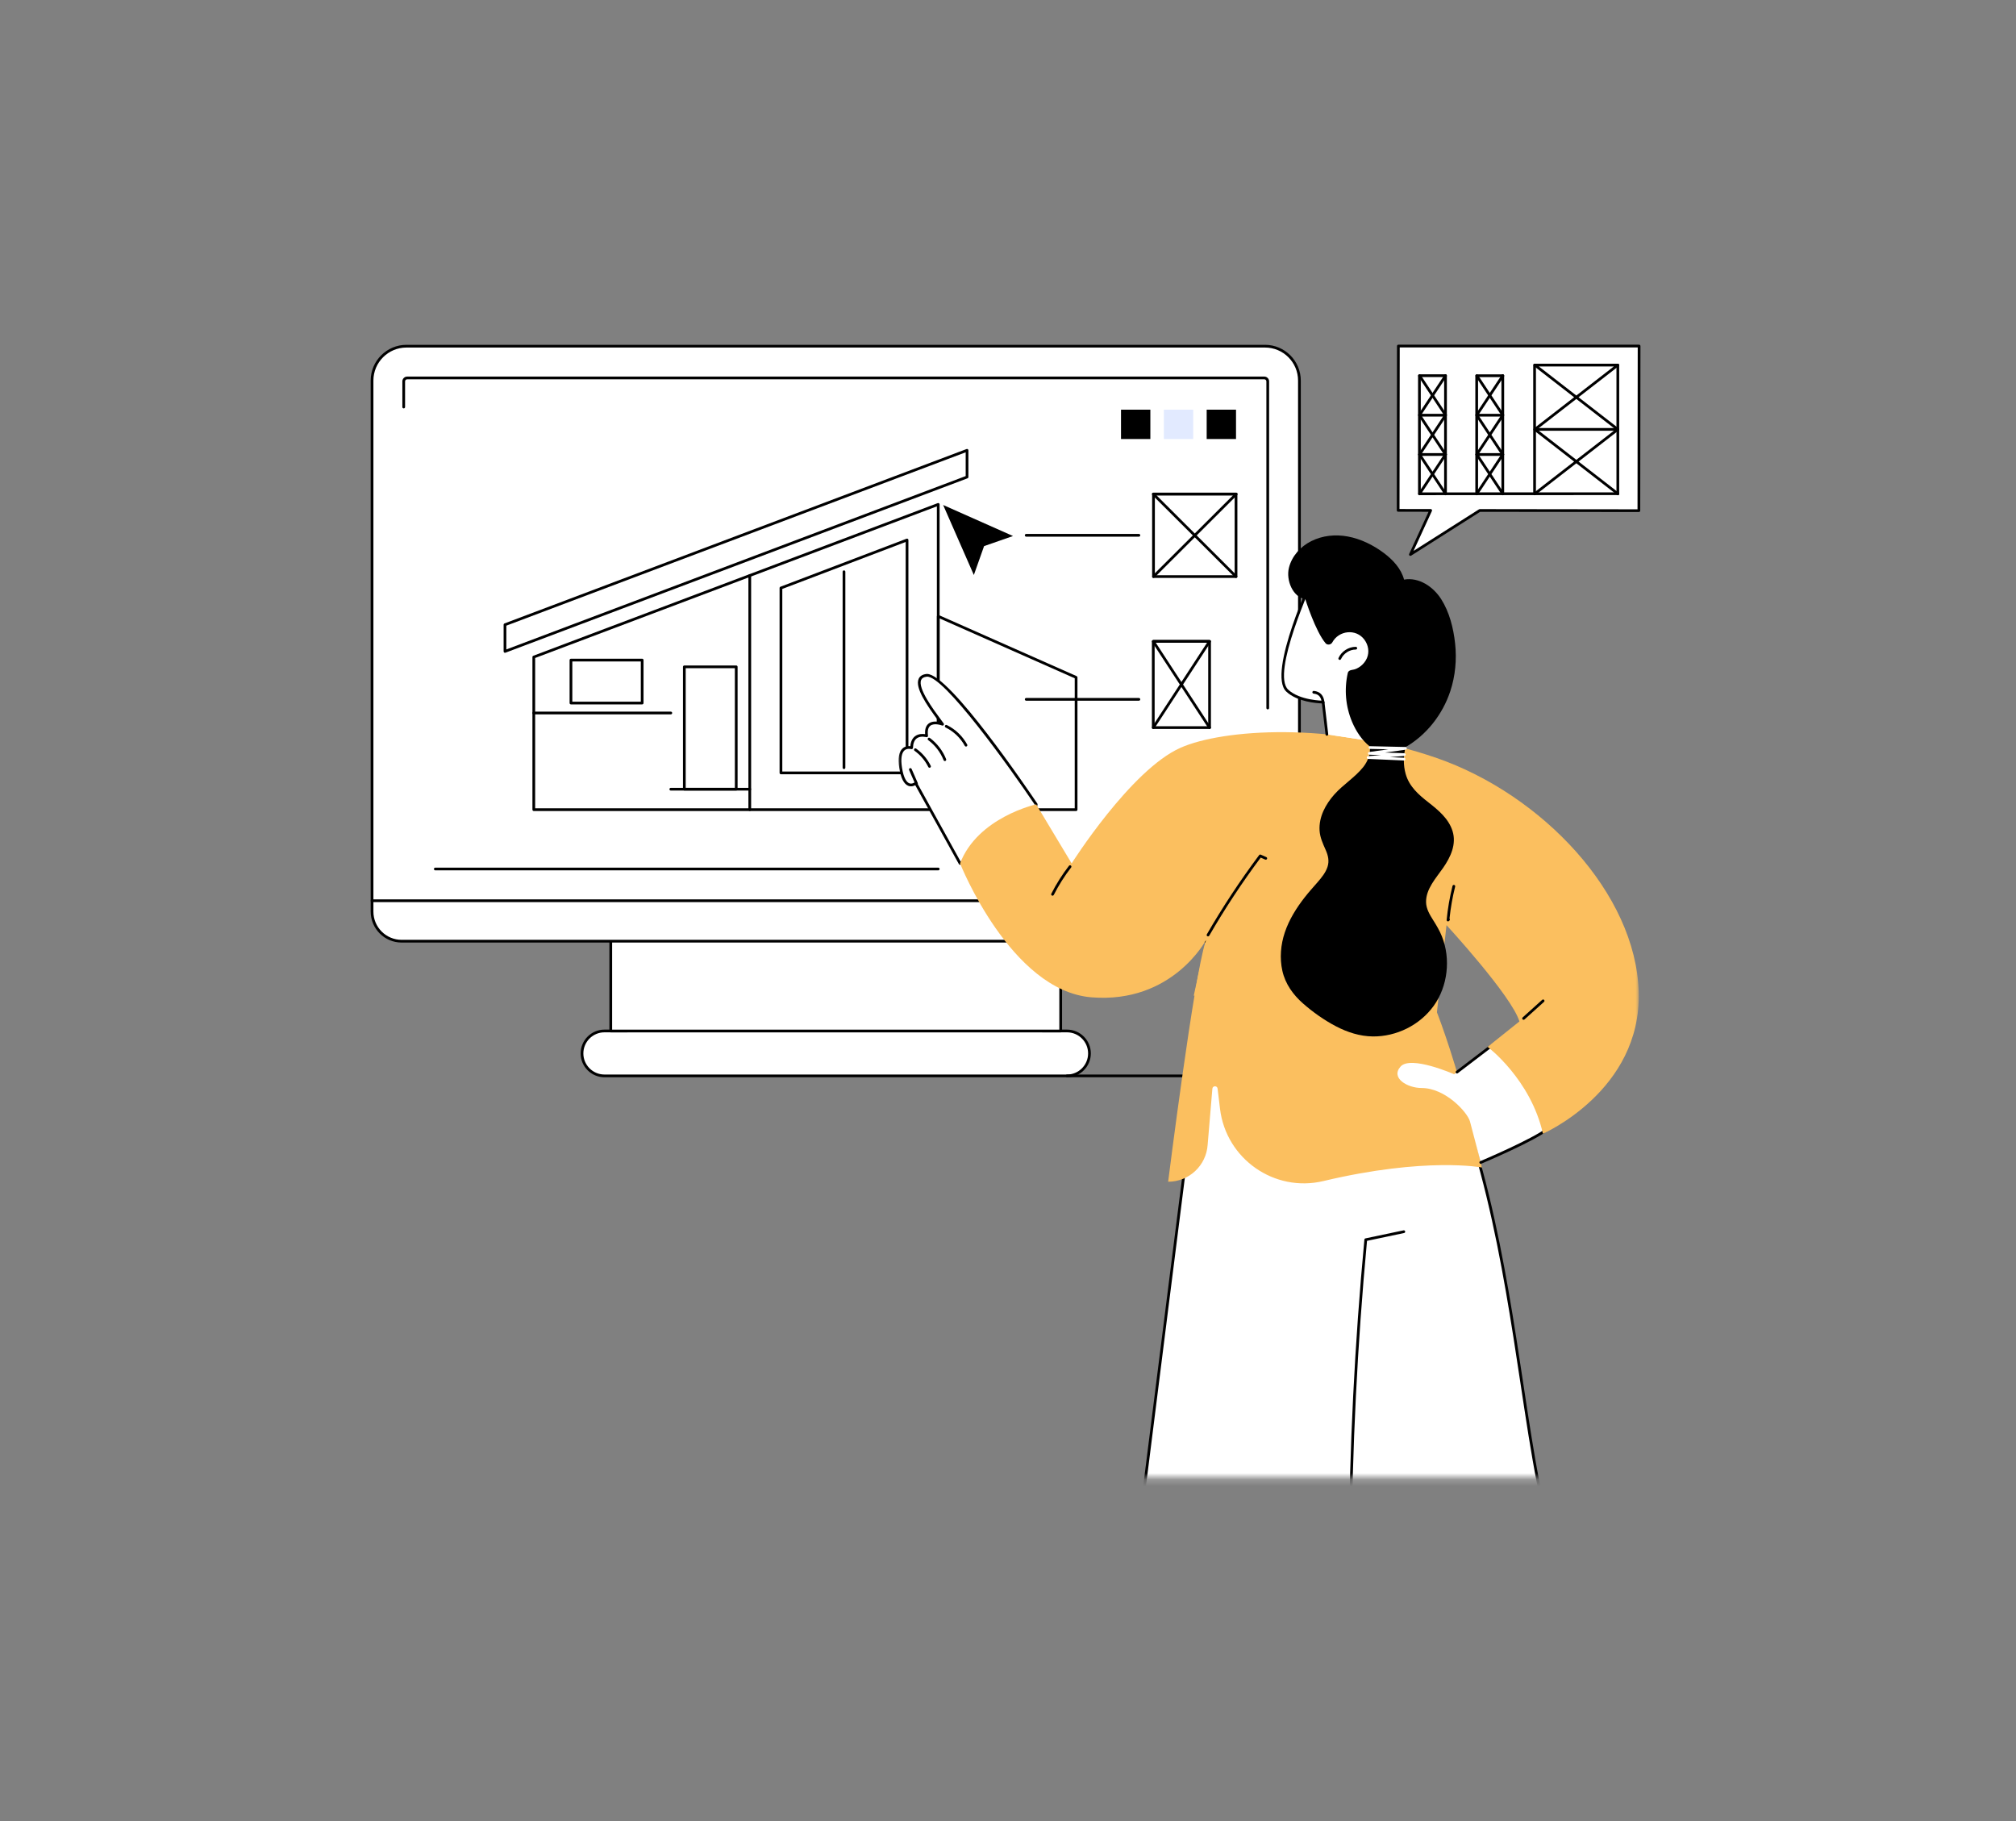 <svg xmlns="http://www.w3.org/2000/svg" width="310" height="280" viewBox="0 0 310 280" fill="none"><rect x="0" y="0" width="310" height="280" fill="#808080" stroke="none"/><path d="M160.272 158.518H164.075C165.983 158.518 167.528 160.064 167.528 161.972C167.528 163.88 165.983 165.425 164.075 165.425H92.95C91.042 165.425 89.496 163.88 89.496 161.972C89.496 160.064 91.042 158.518 92.95 158.518H160.272Z" fill="white"></path><path d="M164.074 165.635H92.948C90.928 165.635 89.285 163.992 89.285 161.972C89.285 159.952 90.928 158.309 92.948 158.309H96.447C96.564 158.309 96.657 158.402 96.657 158.518C96.657 158.635 96.564 158.728 96.447 158.728H92.948C91.159 158.728 89.704 160.183 89.704 161.972C89.704 163.761 91.159 165.216 92.948 165.216H164.074C165.862 165.216 167.317 163.761 167.317 161.972C167.317 160.183 165.862 158.728 164.074 158.728H160.27C160.154 158.728 160.061 158.635 160.061 158.518C160.061 158.402 160.154 158.309 160.27 158.309H164.074C166.094 158.309 167.737 159.952 167.737 161.972C167.737 163.992 166.094 165.635 164.074 165.635Z" fill="black"></path><path d="M163.106 144.714H93.92V158.528H163.106V144.714Z" fill="white"></path><path d="M163.103 158.737H93.917C93.8 158.737 93.707 158.643 93.707 158.527V144.713C93.707 144.597 93.8 144.503 93.917 144.503C94.033 144.503 94.126 144.597 94.126 144.713V158.317H162.893V144.713C162.893 144.597 162.987 144.503 163.103 144.503C163.219 144.503 163.312 144.597 163.312 144.713V158.527C163.312 158.643 163.219 158.737 163.103 158.737Z" fill="black"></path><path d="M198.656 137.403L58.418 137.144L57.207 138.496V140.164C57.207 142.677 59.239 144.714 61.745 144.714H195.271C197.778 144.714 199.809 142.677 199.809 140.164V138.496L198.655 137.403H198.656Z" fill="white"></path><path d="M195.273 144.923H61.748C59.13 144.923 57 142.788 57 140.164V138.496C57 138.445 57.019 138.396 57.053 138.356L58.264 137.004C58.304 136.959 58.36 136.935 58.42 136.935L198.658 137.194C198.712 137.194 198.763 137.215 198.802 137.251L199.956 138.343C199.998 138.383 200.022 138.438 200.022 138.496V140.163C200.022 142.788 197.892 144.923 195.274 144.923L195.273 144.923ZM57.419 138.576V140.164C57.419 142.558 59.361 144.504 61.748 144.504H195.273C197.66 144.504 199.602 142.558 199.602 140.164V138.587L198.573 137.614L58.513 137.355L57.418 138.577L57.419 138.576Z" fill="black"></path><path d="M62.497 53.228H194.52C197.44 53.228 199.81 55.599 199.81 58.518V138.496H57.207V58.517C57.207 55.598 59.578 53.228 62.497 53.228Z" fill="white"></path><path d="M199.812 138.706H57.209C57.093 138.706 57 138.612 57 138.496V58.517C57 55.486 59.467 53.019 62.499 53.019H194.523C197.555 53.019 200.022 55.486 200.022 58.518V138.496C200.022 138.612 199.929 138.706 199.813 138.706H199.812ZM57.419 138.286H199.602V58.517C199.602 55.716 197.323 53.437 194.522 53.437H62.499C59.698 53.438 57.419 55.716 57.419 58.517V138.286Z" fill="black"></path><path d="M144.272 133.823H66.934C66.818 133.823 66.725 133.73 66.725 133.613C66.725 133.497 66.818 133.404 66.934 133.404H144.272C144.388 133.404 144.482 133.497 144.482 133.613C144.482 133.73 144.388 133.823 144.272 133.823Z" fill="black"></path><path d="M194.94 109.072C194.824 109.072 194.731 108.979 194.731 108.863V58.64C194.731 58.464 194.587 58.321 194.411 58.321H62.608C62.432 58.321 62.288 58.464 62.288 58.64V62.585C62.288 62.701 62.195 62.795 62.079 62.795C61.962 62.795 61.869 62.701 61.869 62.585V58.64C61.869 58.233 62.201 57.901 62.608 57.901H194.411C194.818 57.901 195.15 58.233 195.15 58.64V108.863C195.15 108.979 195.057 109.072 194.94 109.072Z" fill="black"></path><path d="M199.916 165.635H164.075C163.959 165.635 163.865 165.542 163.865 165.425C163.865 165.309 163.959 165.216 164.075 165.216H199.916C200.032 165.216 200.125 165.309 200.125 165.425C200.125 165.542 200.032 165.635 199.916 165.635Z" fill="black"></path><path d="M183.476 62.99H178.965V67.502H183.476V62.99Z" fill="#E2EAFF"></path><path d="M190.062 62.99H185.551V67.502H190.062V62.99Z" fill="black"></path><path d="M176.889 62.99H172.377V67.502H176.889V62.99Z" fill="black"></path><path d="M175.127 82.515H157.797C157.681 82.515 157.588 82.421 157.588 82.305C157.588 82.189 157.681 82.096 157.797 82.096H175.127C175.243 82.096 175.336 82.189 175.336 82.305C175.336 82.421 175.243 82.515 175.127 82.515Z" fill="black"></path><path d="M185.995 112.082C185.926 112.082 185.86 112.049 185.82 111.987L181.667 105.629L177.514 111.987C177.452 112.084 177.321 112.111 177.224 112.048C177.127 111.985 177.1 111.854 177.163 111.757L181.417 105.245L177.163 98.734C177.121 98.669 177.117 98.587 177.154 98.519C177.191 98.452 177.262 98.41 177.339 98.41H185.996C186.073 98.41 186.143 98.452 186.181 98.519C186.217 98.587 186.214 98.669 186.172 98.734L181.918 105.245L186.172 111.757C186.236 111.854 186.208 111.984 186.111 112.048C186.076 112.07 186.036 112.082 185.997 112.082H185.995ZM177.725 98.829L181.666 104.862L185.607 98.829H177.725Z" fill="black"></path><path d="M185.995 112.082H177.338C177.222 112.082 177.129 111.989 177.129 111.872V98.619C177.129 98.503 177.222 98.41 177.338 98.41H185.995C186.111 98.41 186.205 98.503 186.205 98.619V111.872C186.205 111.989 186.111 112.082 185.995 112.082ZM177.548 111.663H185.786V98.83H177.548V111.663Z" fill="black"></path><path d="M190.062 88.86C190.008 88.86 189.955 88.84 189.914 88.799L183.717 82.619L177.521 88.799C177.439 88.881 177.307 88.881 177.225 88.799C177.143 88.717 177.143 88.585 177.225 88.503L183.42 82.323L177.19 76.111C177.13 76.051 177.112 75.96 177.145 75.882C177.177 75.804 177.253 75.753 177.338 75.753H190.095C190.18 75.753 190.256 75.804 190.288 75.882C190.321 75.96 190.303 76.051 190.243 76.111L184.013 82.323L190.208 88.503C190.29 88.585 190.29 88.717 190.208 88.799C190.167 88.84 190.114 88.861 190.06 88.861L190.062 88.86ZM177.846 76.171L183.717 82.026L189.589 76.171H177.847H177.846Z" fill="black"></path><path d="M190.063 88.86H177.374C177.257 88.86 177.164 88.766 177.164 88.65V75.961C177.164 75.845 177.257 75.752 177.374 75.752H190.063C190.179 75.752 190.272 75.845 190.272 75.961V88.65C190.272 88.766 190.179 88.86 190.063 88.86ZM177.583 88.441H189.853V76.171H177.583V88.441Z" fill="black"></path><path d="M175.127 107.738H157.797C157.681 107.738 157.588 107.645 157.588 107.528C157.588 107.412 157.681 107.319 157.797 107.319H175.127C175.243 107.319 175.336 107.412 175.336 107.528C175.336 107.645 175.243 107.738 175.127 107.738Z" fill="black"></path><path d="M144.271 124.703H82.081C81.964 124.703 81.871 124.609 81.871 124.493V101.023C81.871 100.936 81.925 100.858 82.006 100.827L144.197 77.357C144.262 77.334 144.334 77.342 144.39 77.381C144.447 77.42 144.481 77.485 144.481 77.554V124.493C144.481 124.609 144.387 124.703 144.271 124.703ZM82.29 124.283H144.062V77.857L82.29 101.169V124.284V124.283Z" fill="black"></path><path d="M77.651 100.369C77.609 100.369 77.567 100.357 77.532 100.332C77.475 100.293 77.441 100.228 77.441 100.159V96.053C77.441 95.966 77.496 95.888 77.577 95.857L148.629 69.044C148.693 69.02 148.766 69.028 148.822 69.067C148.879 69.106 148.912 69.171 148.912 69.24V73.346C148.912 73.433 148.858 73.511 148.777 73.542L77.725 100.356C77.701 100.364 77.676 100.369 77.651 100.369ZM77.861 96.198V99.856L148.493 73.2V69.543L77.861 96.198Z" fill="black"></path><path d="M165.47 124.703H144.274C144.158 124.703 144.064 124.609 144.064 124.493V94.765C144.064 94.694 144.101 94.628 144.16 94.59C144.22 94.551 144.294 94.545 144.359 94.573L165.555 103.962C165.631 103.995 165.68 104.07 165.68 104.153V124.493C165.68 124.609 165.586 124.703 165.47 124.703ZM144.484 124.283H165.261V104.289L144.484 95.087V124.283Z" fill="black"></path><path d="M115.292 124.702C115.175 124.702 115.082 124.609 115.082 124.493V88.49C115.082 88.374 115.175 88.281 115.292 88.281C115.408 88.281 115.501 88.374 115.501 88.49V124.493C115.501 124.609 115.408 124.702 115.292 124.702Z" fill="black"></path><path d="M103.151 109.839H82.081C81.964 109.839 81.871 109.746 81.871 109.629C81.871 109.513 81.964 109.42 82.081 109.42H103.151C103.267 109.42 103.361 109.513 103.361 109.629C103.361 109.746 103.267 109.839 103.151 109.839Z" fill="black"></path><path d="M113.21 121.555H105.229C105.113 121.555 105.02 121.461 105.02 121.345V102.531C105.02 102.415 105.113 102.321 105.229 102.321H113.21C113.327 102.321 113.42 102.415 113.42 102.531V121.345C113.42 121.461 113.327 121.555 113.21 121.555ZM105.439 121.136H113.001V102.74H105.439V121.136Z" fill="black"></path><path d="M115.29 121.555H103.151C103.035 121.555 102.941 121.461 102.941 121.345C102.941 121.229 103.035 121.136 103.151 121.136H115.29C115.406 121.136 115.499 121.229 115.499 121.345C115.499 121.461 115.406 121.555 115.29 121.555Z" fill="black"></path><path d="M98.746 108.306H87.796C87.679 108.306 87.586 108.212 87.586 108.096V101.493C87.586 101.377 87.679 101.283 87.796 101.283H98.746C98.862 101.283 98.955 101.377 98.955 101.493V108.096C98.955 108.212 98.862 108.306 98.746 108.306ZM88.005 107.886H98.536V101.703H88.005V107.886Z" fill="black"></path><path d="M139.475 119.046H120.085C119.968 119.046 119.875 118.953 119.875 118.837V90.409C119.875 90.323 119.929 90.245 120.01 90.213L139.401 82.832C139.465 82.807 139.538 82.816 139.594 82.855C139.651 82.894 139.685 82.959 139.685 83.027V118.836C139.685 118.952 139.591 119.045 139.475 119.045V119.046ZM120.294 118.626H139.265V83.331L120.294 90.553V118.626Z" fill="black"></path><path d="M129.78 118.248C129.664 118.248 129.57 118.155 129.57 118.038V87.909C129.57 87.793 129.664 87.7 129.78 87.7C129.896 87.7 129.989 87.793 129.989 87.909V118.038C129.989 118.155 129.896 118.248 129.78 118.248Z" fill="black"></path><path d="M155.77 82.418L151.321 83.969L149.749 88.41L145.027 77.646L155.77 82.418Z" fill="black"></path><mask id="mask0_958_2519" style="mask-type:luminance" maskUnits="userSpaceOnUse" x="137" y="80" width="116" height="148"><path d="M252.045 80.905H137.896V227.19H252.045V80.905Z" fill="white"></path></mask><g mask="url(#mask0_958_2519)"><path d="M203.901 155.185L185.354 154.595C185.354 154.595 167.93 290.927 165.944 311.777L161.323 316.775C159.861 318.357 160.982 320.921 163.137 320.921H198.154C202.355 320.921 205.791 317.575 205.904 313.375L207.866 240.577C207.866 240.577 213.812 284.214 244.421 312.317L242.795 314.692C240.986 317.333 242.878 320.921 246.079 320.921H250.704C256.199 320.921 261.364 316.789 265.075 312.735C269.746 307.633 271.11 305.622 275.063 299.155C276.035 297.564 277.042 294.375 275.173 291.959C267.264 281.738 245.228 252.71 239.711 239.561C232.951 223.455 233.823 182.255 218.23 156.175L203.899 155.184L203.901 155.185Z" fill="white"></path><path d="M250.705 321.131H246.08C244.497 321.131 243.112 320.295 242.374 318.896C241.636 317.496 241.729 315.88 242.623 314.574L244.146 312.351C237.203 305.95 230.97 298.218 225.618 289.362C221.309 282.235 217.558 274.369 214.469 265.983C210.577 255.415 208.724 246.65 208.018 242.763L206.115 313.383C205.998 317.728 202.501 321.132 198.154 321.132H163.137C162.056 321.132 161.115 320.517 160.683 319.526C160.251 318.536 160.436 317.428 161.171 316.634L165.743 311.688C167.74 290.83 184.973 155.931 185.147 154.57C185.161 154.463 185.255 154.389 185.361 154.387L203.909 154.976C203.909 154.976 203.914 154.976 203.917 154.976L218.248 155.968C218.316 155.973 218.378 156.011 218.413 156.07C228.124 172.311 231.504 194.668 234.219 212.631C235.904 223.781 237.359 233.409 239.908 239.482C245.336 252.416 266.496 280.401 275.342 291.832C277.303 294.367 276.204 297.697 275.246 299.266C271.258 305.791 269.856 307.829 265.233 312.879C261.786 316.644 256.468 321.133 250.706 321.133L250.705 321.131ZM207.866 240.368C207.97 240.368 208.06 240.445 208.074 240.549C208.088 240.658 209.62 251.609 214.866 265.846C219.705 278.98 228.784 297.677 244.562 312.164C244.639 312.234 244.653 312.351 244.594 312.436L242.968 314.81C242.163 315.985 242.079 317.438 242.743 318.698C243.407 319.959 244.655 320.71 246.079 320.71H250.704C256.312 320.71 261.531 316.296 264.92 312.592C269.519 307.569 270.914 305.541 274.885 299.043C275.788 297.566 276.829 294.438 275.008 292.085C266.152 280.64 244.965 252.62 239.519 239.64C236.951 233.519 235.491 223.866 233.803 212.691C231.099 194.798 227.734 172.538 218.109 156.375L203.891 155.392L185.539 154.808C184.797 160.619 168.082 291.541 166.154 311.794C166.149 311.84 166.13 311.883 166.1 311.917L161.478 316.915C160.859 317.584 160.702 318.519 161.067 319.355C161.433 320.19 162.226 320.709 163.137 320.709H198.154C202.273 320.709 205.585 317.484 205.696 313.368L207.658 240.569C207.661 240.459 207.747 240.371 207.856 240.365C207.86 240.365 207.863 240.365 207.867 240.365L207.866 240.368Z" fill="black"></path><path d="M207.606 238.953H207.605C207.489 238.953 207.396 238.858 207.396 238.742C207.497 222.732 208.307 206.533 209.802 190.594C209.811 190.503 209.879 190.428 209.968 190.409L215.823 189.175C215.935 189.15 216.047 189.224 216.071 189.337C216.095 189.45 216.023 189.562 215.909 189.586L210.206 190.788C208.721 206.665 207.917 222.8 207.817 238.745C207.817 238.86 207.722 238.954 207.607 238.954L207.606 238.953Z" fill="black"></path><path d="M219.035 151.149C219.035 151.149 223.107 158.8 227.877 179.512C227.877 179.512 219.242 177.851 203.499 181.595C195.967 183.386 188.553 178.206 187.607 170.522C187.465 169.372 187.34 168.314 187.23 167.383C187.174 166.899 186.467 166.911 186.426 167.397L185.699 176.031C185.479 179.223 182.825 181.701 179.625 181.701C179.625 181.701 183.614 149.98 185.367 144.838L219.034 151.151L219.035 151.149Z" fill="#FBBF5F"></path><path d="M236.681 160.962L229.318 160.819L223.605 165.175C223.605 165.175 216.947 162.232 215.369 163.986C213.791 165.741 216.404 167.289 218.599 167.289C222.253 167.289 225.632 171.007 226.035 172.419L227.695 178.735C227.695 178.735 235.966 175.248 238.111 173.48L236.681 160.962Z" fill="white"></path><path d="M227.695 178.944C227.613 178.944 227.536 178.896 227.502 178.816C227.457 178.709 227.507 178.586 227.613 178.541C227.695 178.507 235.662 175.139 237.891 173.389L236.495 161.167L229.388 161.029L224.168 165.009C224.076 165.08 223.945 165.062 223.875 164.97C223.805 164.878 223.823 164.746 223.914 164.677L229.192 160.652C229.23 160.623 229.277 160.613 229.323 160.609L236.686 160.752C236.791 160.754 236.879 160.834 236.89 160.938L238.32 173.456C238.328 173.527 238.3 173.596 238.244 173.642C236.1 175.409 228.114 178.785 227.775 178.928C227.749 178.939 227.721 178.944 227.693 178.944H227.695Z" fill="black"></path><path d="M158.303 128.627L159.338 123.676C159.338 123.676 145.73 103.443 142.466 103.839C139.203 104.236 144.122 110.163 144.939 111.356C144.939 111.356 142.101 110.264 142.493 113.144C142.493 113.144 140.251 112.462 140.18 114.98C140.18 114.98 137.893 114.263 138.49 118.063C139.088 121.863 140.815 120.43 140.815 120.43L147.628 132.752L158.302 128.627H158.303Z" fill="white"></path><path d="M147.628 132.961C147.554 132.961 147.482 132.921 147.444 132.853L140.739 120.728C140.509 120.853 140.114 120.995 139.684 120.832C138.999 120.574 138.527 119.653 138.282 118.096C138.044 116.585 138.223 115.561 138.812 115.054C139.212 114.708 139.693 114.695 139.983 114.73C140.047 114.013 140.3 113.492 140.738 113.177C141.253 112.806 141.889 112.826 142.254 112.881C142.203 112.128 142.382 111.584 142.79 111.261C143.266 110.884 143.938 110.911 144.419 111C144.381 110.95 144.342 110.896 144.301 110.841C142.386 108.27 140.691 105.708 141.258 104.383C141.441 103.957 141.838 103.703 142.439 103.631C142.474 103.626 142.512 103.624 142.55 103.624C146.002 103.624 158.125 121.5 159.509 123.559C159.541 123.605 159.552 123.663 159.541 123.719L158.507 128.669C158.492 128.739 158.444 128.796 158.377 128.822L147.702 132.947C147.677 132.956 147.652 132.961 147.627 132.961H147.628ZM140.815 120.22C140.829 120.22 140.842 120.221 140.854 120.224C140.915 120.236 140.969 120.274 140.998 120.328L147.723 132.49L158.121 128.471L159.114 123.719C155.309 118.069 145.049 103.725 142.492 104.046C142.043 104.101 141.767 104.264 141.645 104.547C141.094 105.833 143.577 109.166 144.638 110.589C144.845 110.867 145.008 111.086 145.112 111.237C145.163 111.313 145.16 111.413 145.103 111.486C145.046 111.557 144.949 111.584 144.863 111.551C144.851 111.547 143.665 111.102 143.05 111.59C142.715 111.854 142.598 112.368 142.7 113.116C142.71 113.187 142.683 113.258 142.629 113.304C142.574 113.35 142.5 113.365 142.431 113.345C142.424 113.342 141.57 113.093 140.982 113.518C140.609 113.788 140.409 114.282 140.389 114.986C140.387 115.052 140.354 115.113 140.301 115.151C140.248 115.189 140.179 115.2 140.117 115.18C140.111 115.178 139.512 115.001 139.085 115.373C138.621 115.775 138.488 116.695 138.697 118.03C138.97 119.766 139.464 120.298 139.829 120.438C140.261 120.602 140.677 120.27 140.682 120.267C140.72 120.237 140.767 120.219 140.815 120.219V120.22Z" fill="black"></path><path d="M148.54 114.789C148.466 114.789 148.394 114.749 148.356 114.679C147.697 113.465 146.65 112.463 145.409 111.857C145.305 111.807 145.261 111.681 145.313 111.577C145.363 111.473 145.488 111.43 145.593 111.481C146.912 112.125 148.024 113.19 148.724 114.48C148.779 114.582 148.741 114.709 148.639 114.764C148.608 114.781 148.574 114.79 148.539 114.79L148.54 114.789Z" fill="black"></path><path d="M145.291 117.016C145.207 117.016 145.128 116.965 145.096 116.882C144.62 115.669 143.78 114.575 142.732 113.801C142.638 113.733 142.618 113.601 142.688 113.508C142.757 113.414 142.888 113.394 142.981 113.464C144.093 114.284 144.982 115.443 145.487 116.729C145.529 116.836 145.477 116.958 145.369 117C145.344 117.01 145.318 117.015 145.293 117.015L145.291 117.016Z" fill="black"></path><path d="M142.933 118.051C142.856 118.051 142.781 118.008 142.744 117.934C142.26 116.945 141.529 116.085 140.633 115.445C140.538 115.378 140.517 115.247 140.584 115.153C140.651 115.058 140.782 115.036 140.877 115.104C141.829 115.784 142.605 116.698 143.121 117.749C143.172 117.853 143.129 117.978 143.024 118.029C142.995 118.043 142.963 118.051 142.932 118.051H142.933Z" fill="black"></path><path d="M140.93 120.68C140.849 120.68 140.772 120.634 140.738 120.555L139.793 118.397C139.746 118.291 139.795 118.167 139.901 118.12C140.006 118.074 140.13 118.122 140.177 118.228L141.122 120.386C141.168 120.492 141.12 120.616 141.014 120.662C140.987 120.675 140.959 120.68 140.93 120.68V120.68Z" fill="black"></path><path d="M159.336 123.676C159.336 123.676 150.361 125.646 147.627 132.752C147.627 132.752 155.402 152.348 167.843 153.346C180.286 154.344 185.441 144.545 185.441 144.545L183.563 153.09C183.563 153.09 213.983 153.424 220.944 155.749L222.428 142.245C222.428 142.245 232.47 153.148 233.641 157.055L228.75 160.962C228.75 160.962 235.366 165.924 237.259 174.315C237.259 174.315 252.412 167.721 251.986 152.535C251.561 137.35 237.089 122.172 220.943 116.557C204.797 110.943 188.029 112.083 181.517 114.98C173.878 118.379 164.787 132.752 164.787 132.752L159.335 123.676H159.336Z" fill="#FBBF5F"></path><path d="M161.848 137.72C161.816 137.72 161.784 137.713 161.754 137.697C161.65 137.645 161.609 137.519 161.661 137.416C162.427 135.906 163.34 134.463 164.374 133.125C164.444 133.033 164.577 133.016 164.668 133.087C164.76 133.157 164.777 133.29 164.706 133.381C163.688 134.698 162.789 136.119 162.036 137.605C161.999 137.678 161.925 137.72 161.849 137.72H161.848Z" fill="black"></path><path d="M222.659 141.67C222.628 141.67 222.597 141.663 222.568 141.649C222.489 141.611 222.442 141.527 222.45 141.44C222.62 139.687 222.924 137.931 223.352 136.22C223.38 136.108 223.494 136.039 223.606 136.068C223.719 136.096 223.787 136.21 223.759 136.322C223.355 137.932 223.064 139.583 222.892 141.233C222.972 141.316 222.97 141.448 222.888 141.528L222.805 141.61C222.765 141.649 222.712 141.669 222.659 141.669V141.67Z" fill="black"></path><path d="M234.282 156.8C234.225 156.8 234.168 156.777 234.126 156.731C234.049 156.645 234.056 156.512 234.141 156.435L237.143 153.733C237.229 153.655 237.362 153.662 237.439 153.748C237.517 153.834 237.51 153.967 237.424 154.044L234.422 156.746C234.382 156.782 234.332 156.8 234.282 156.8Z" fill="black"></path><path d="M185.758 143.975C185.723 143.975 185.687 143.966 185.653 143.946C185.553 143.888 185.519 143.761 185.577 143.66C188.006 139.46 190.712 135.362 193.62 131.476C193.678 131.399 193.784 131.37 193.873 131.41L194.72 131.784C194.826 131.831 194.875 131.954 194.828 132.06C194.781 132.166 194.659 132.214 194.552 132.168L193.858 131.862C190.996 135.695 188.333 139.734 185.941 143.87C185.902 143.937 185.831 143.975 185.759 143.975H185.758Z" fill="black"></path><path d="M202.336 87.841C202.336 87.841 195.012 103.438 197.939 106.186C199.812 107.947 203.453 107.947 203.453 107.947L204.034 112.912L212.434 114.195C212.434 114.195 219.558 91.049 202.336 87.841Z" fill="white"></path><path d="M212.434 114.196C212.434 114.196 219.558 91.049 202.336 87.842C202.336 87.842 195.012 103.439 197.939 106.187C199.812 107.947 203.453 107.947 203.453 107.947L204.034 112.912L212.434 114.196Z" fill="white"></path><path d="M212.433 114.406C212.413 114.406 212.392 114.403 212.371 114.396C212.26 114.362 212.198 114.245 212.232 114.134C212.27 114.011 215.991 101.647 211.314 93.917C209.442 90.825 206.463 88.861 202.456 88.078C201.724 89.668 195.444 103.558 198.081 106.034C199.873 107.718 203.416 107.737 203.451 107.737C203.558 107.737 203.648 107.817 203.66 107.923L204.241 112.888C204.254 113.003 204.172 113.107 204.057 113.12C203.943 113.133 203.838 113.052 203.825 112.936L203.266 108.152C202.481 108.127 199.483 107.925 197.794 106.339C194.79 103.519 201.843 88.394 202.145 87.751C202.186 87.665 202.278 87.618 202.373 87.634C206.584 88.419 209.713 90.459 211.674 93.7C216.447 101.592 212.672 114.131 212.633 114.256C212.605 114.347 212.522 114.404 212.433 114.404V114.406Z" fill="black"></path><path d="M203.456 108.248C203.35 108.248 203.258 108.167 203.248 108.059C203.163 107.165 202.775 106.729 201.991 106.649C201.876 106.638 201.792 106.535 201.804 106.42C201.815 106.305 201.915 106.224 202.033 106.232C203.012 106.332 203.561 106.933 203.664 108.019C203.675 108.134 203.591 108.236 203.475 108.247C203.469 108.247 203.462 108.248 203.455 108.248H203.456Z" fill="black"></path><path d="M206.014 101.466C205.985 101.466 205.957 101.461 205.929 101.448C205.824 101.401 205.776 101.278 205.823 101.172C206.272 100.159 207.357 99.455 208.465 99.455H208.48C208.596 99.455 208.688 99.55 208.688 99.665C208.688 99.781 208.598 99.871 208.478 99.874H208.465C207.518 99.874 206.59 100.476 206.206 101.341C206.172 101.42 206.095 101.466 206.015 101.466H206.014Z" fill="black"></path><path d="M223.352 127.764C222.748 125.865 221.176 124.564 219.664 123.382C218.13 122.183 216.702 120.945 216.151 119.006C215.765 117.651 215.8 116.233 216.128 114.877C219.376 112.995 221.83 109.845 223.009 106.286C223.788 103.936 224.02 101.396 223.752 98.938C223.497 96.597 222.884 94.115 221.603 92.11C220.389 90.21 218.197 88.716 215.903 89.116C215.454 87.433 214.194 86.082 212.822 85.049C211.194 83.823 209.257 82.857 207.242 82.488C205.331 82.139 203.37 82.331 201.624 83.208C199.985 84.03 198.648 85.492 198.2 87.293C197.724 89.202 198.782 91.811 200.721 92.136C200.721 92.136 202.273 97.078 203.846 98.916C204.112 99.227 204.673 99.131 204.859 98.785C205.866 96.913 208.536 96.618 209.814 98.37C210.406 99.18 210.595 100.239 210.198 101.176C209.804 102.106 208.886 102.881 207.869 103.009C207.593 103.044 207.313 103.184 207.247 103.483C206.68 106 206.911 108.645 207.921 111.021C208.516 112.421 209.412 113.801 210.617 114.758C210.812 115.848 210.307 117.086 209.634 117.931C208.352 119.538 206.535 120.628 205.172 122.163C203.833 123.672 202.788 125.602 202.909 127.677C202.973 128.766 203.412 129.695 203.845 130.675C204.224 131.532 204.429 132.371 204.132 133.285C203.846 134.167 203.227 134.926 202.628 135.617C201.957 136.393 201.267 137.148 200.635 137.957C199.35 139.599 198.236 141.377 197.566 143.363C196.931 145.248 196.753 147.323 197.189 149.271C197.641 151.288 198.839 152.953 200.373 154.297C201.901 155.637 203.626 156.857 205.427 157.799C207.179 158.715 209.091 159.335 211.081 159.36C214.731 159.404 218.335 157.617 220.465 154.651C222.632 151.636 223.096 147.432 221.728 143.992C221.37 143.091 220.885 142.283 220.37 141.465C219.844 140.628 219.305 139.74 219.286 138.72C219.249 136.686 220.823 135.007 221.909 133.44C223.055 131.789 223.998 129.8 223.351 127.764H223.352Z" fill="black"></path><path d="M215.903 116.931C215.903 116.931 215.897 116.931 215.894 116.931L210.366 116.687C210.256 116.682 210.168 116.592 210.166 116.481C210.164 116.371 210.248 116.277 210.358 116.268L212.355 116.105L210.559 116.041C210.451 116.037 210.363 115.951 210.357 115.842C210.352 115.734 210.431 115.638 210.538 115.624L213.493 115.215L210.667 115.152C210.552 115.149 210.459 115.053 210.462 114.937C210.465 114.823 210.558 114.733 210.672 114.733H210.677L216.117 114.855C216.226 114.857 216.315 114.943 216.322 115.052C216.328 115.161 216.249 115.256 216.141 115.272L212.987 115.708L215.944 115.814C216.055 115.817 216.143 115.907 216.146 116.018C216.149 116.129 216.064 116.223 215.954 116.232L213.717 116.414L215.911 116.511C216.026 116.516 216.117 116.614 216.111 116.73C216.106 116.842 216.013 116.93 215.902 116.93L215.903 116.931Z" fill="white"></path></g><path d="M214.994 78.474L219.997 78.477L216.878 85.259L227.541 78.487L252.011 78.518L252.044 53.211H215.027L214.994 78.474Z" fill="white"></path><path d="M216.878 85.468C216.828 85.468 216.779 85.451 216.739 85.417C216.669 85.356 216.648 85.256 216.687 85.171L219.669 78.687L214.993 78.683C214.937 78.683 214.884 78.661 214.844 78.621C214.805 78.582 214.783 78.529 214.783 78.473L214.816 53.209C214.816 53.094 214.91 53 215.025 53H252.042C252.097 53 252.151 53.022 252.191 53.061C252.23 53.1 252.252 53.154 252.252 53.209L252.219 78.517C252.219 78.573 252.197 78.626 252.157 78.666C252.118 78.705 252.065 78.727 252.01 78.727L227.601 78.695L216.989 85.435C216.955 85.457 216.916 85.467 216.877 85.467L216.878 85.468ZM215.203 78.264L219.996 78.268C220.067 78.268 220.134 78.304 220.172 78.364C220.21 78.424 220.216 78.499 220.186 78.565L217.364 84.701L227.429 78.311C227.462 78.289 227.501 78.278 227.541 78.278L251.801 78.31L251.834 53.421H215.236L215.203 78.265V78.264Z" fill="black"></path><path d="M235.971 76.15C235.855 76.15 235.762 76.056 235.762 75.94V56.136C235.762 56.019 235.855 55.926 235.971 55.926C236.087 55.926 236.181 56.019 236.181 56.136V75.941C236.181 76.057 236.087 76.151 235.971 76.151V76.15Z" fill="black"></path><path d="M248.772 76.15C248.656 76.15 248.562 76.056 248.562 75.94V56.136C248.562 56.019 248.656 55.926 248.772 55.926C248.888 55.926 248.982 56.019 248.982 56.136V75.941C248.982 76.057 248.888 76.151 248.772 76.151V76.15Z" fill="black"></path><path d="M248.772 66.233C248.727 66.233 248.681 66.219 248.643 66.189L242.393 61.344L236.143 66.189C236.052 66.261 235.92 66.244 235.849 66.152C235.778 66.061 235.795 65.929 235.886 65.858L242.05 61.08L235.886 56.301C235.816 56.246 235.787 56.153 235.816 56.068C235.845 55.983 235.924 55.926 236.014 55.926H248.771C248.86 55.926 248.94 55.983 248.969 56.068C248.998 56.153 248.969 56.247 248.898 56.301L242.734 61.08L248.898 65.858C248.99 65.928 249.007 66.061 248.935 66.152C248.894 66.206 248.832 66.233 248.77 66.233H248.772ZM236.628 56.345L242.394 60.815L248.16 56.345H236.628Z" fill="black"></path><path d="M248.772 76.121C248.727 76.121 248.681 76.107 248.643 76.077L242.393 71.233L236.143 76.077C236.052 76.149 235.92 76.132 235.849 76.04C235.778 75.949 235.795 75.817 235.886 75.746L242.05 70.968L235.886 66.189C235.816 66.134 235.787 66.041 235.816 65.956C235.845 65.871 235.924 65.814 236.014 65.814H248.771C248.86 65.814 248.94 65.871 248.969 65.956C248.998 66.041 248.969 66.135 248.898 66.189L242.734 70.968L248.898 75.746C248.99 75.816 249.007 75.949 248.935 76.04C248.894 76.094 248.832 76.121 248.77 76.121H248.772ZM236.628 66.233L242.394 70.702L248.16 66.233H236.628Z" fill="black"></path><path d="M227.071 76.15C226.955 76.15 226.861 76.056 226.861 75.94V57.774C226.861 57.657 226.955 57.564 227.071 57.564H231.082C231.199 57.564 231.292 57.657 231.292 57.774C231.292 57.89 231.199 57.983 231.082 57.983H227.28V75.94C227.28 76.056 227.187 76.15 227.071 76.15Z" fill="black"></path><path d="M231.083 76.15C230.966 76.15 230.873 76.056 230.873 75.94V57.774C230.873 57.657 230.966 57.564 231.083 57.564C231.199 57.564 231.292 57.657 231.292 57.774V75.94C231.292 76.056 231.199 76.15 231.083 76.15Z" fill="black"></path><path d="M227.084 64.025C227.044 64.025 227.004 64.014 226.969 63.99C226.873 63.926 226.846 63.796 226.91 63.7L230.908 57.657C230.972 57.561 231.102 57.535 231.199 57.598C231.295 57.662 231.321 57.793 231.258 57.889L227.259 63.931C227.219 63.992 227.153 64.025 227.084 64.025Z" fill="black"></path><path d="M231.083 64.025C231.016 64.025 230.949 63.992 230.908 63.931L226.91 57.889C226.846 57.793 226.873 57.662 226.969 57.598C227.065 57.535 227.195 57.561 227.259 57.657L231.258 63.7C231.321 63.796 231.295 63.926 231.199 63.99C231.163 64.014 231.122 64.025 231.083 64.025Z" fill="black"></path><path d="M231.083 70.09C231.015 70.09 230.948 70.057 230.907 69.996L229.083 67.239L227.26 69.996C227.196 70.092 227.065 70.119 226.969 70.055C226.873 69.991 226.846 69.861 226.91 69.765L228.833 66.86L226.91 63.954C226.867 63.89 226.863 63.807 226.9 63.739C226.937 63.671 227.008 63.628 227.085 63.628H231.084C231.161 63.628 231.232 63.67 231.268 63.739C231.304 63.806 231.301 63.889 231.259 63.954L229.336 66.86L231.259 69.765C231.323 69.861 231.296 69.991 231.2 70.055C231.164 70.079 231.124 70.09 231.084 70.09H231.083ZM227.475 64.048L229.083 66.48L230.693 64.048H227.475Z" fill="black"></path><path d="M231.083 76.133C231.015 76.133 230.948 76.099 230.907 76.038L229.083 73.281L227.26 76.038C227.196 76.135 227.065 76.161 226.969 76.097C226.873 76.034 226.846 75.903 226.91 75.807L228.833 72.901L226.91 69.995C226.867 69.931 226.863 69.849 226.9 69.78C226.937 69.712 227.008 69.669 227.085 69.669H231.084C231.161 69.669 231.232 69.711 231.268 69.78C231.304 69.848 231.301 69.93 231.259 69.995L229.336 72.901L231.259 75.807C231.323 75.903 231.296 76.034 231.2 76.097C231.164 76.121 231.124 76.133 231.084 76.133H231.083ZM227.475 70.09L229.084 72.522L230.693 70.09H227.475Z" fill="black"></path><path d="M218.264 76.15C218.148 76.15 218.055 76.056 218.055 75.94V57.763C218.055 57.647 218.148 57.554 218.264 57.554H222.254C222.37 57.554 222.463 57.647 222.463 57.763C222.463 57.879 222.37 57.973 222.254 57.973H218.474V75.94C218.474 76.056 218.38 76.15 218.264 76.15Z" fill="black"></path><path d="M222.276 76.15C222.16 76.15 222.066 76.056 222.066 75.94V57.774C222.066 57.657 222.16 57.564 222.276 57.564C222.392 57.564 222.485 57.657 222.485 57.774V75.94C222.485 76.056 222.392 76.15 222.276 76.15Z" fill="black"></path><path d="M218.281 64.025C218.241 64.025 218.201 64.014 218.166 63.99C218.07 63.926 218.043 63.796 218.107 63.7L222.105 57.657C222.169 57.561 222.299 57.535 222.396 57.598C222.492 57.662 222.519 57.793 222.455 57.889L218.457 63.931C218.417 63.992 218.35 64.025 218.281 64.025Z" fill="black"></path><path d="M222.279 64.025C222.211 64.025 222.144 63.992 222.103 63.931L218.105 57.889C218.041 57.793 218.068 57.662 218.164 57.598C218.26 57.535 218.391 57.561 218.455 57.657L222.453 63.7C222.517 63.796 222.49 63.926 222.394 63.99C222.359 64.014 222.318 64.025 222.279 64.025Z" fill="black"></path><path d="M222.28 70.09C222.212 70.09 222.146 70.057 222.105 69.996L220.281 67.239L218.457 69.996C218.393 70.092 218.262 70.119 218.166 70.055C218.07 69.991 218.043 69.861 218.107 69.765L220.03 66.86L218.107 63.954C218.064 63.89 218.061 63.807 218.098 63.739C218.134 63.671 218.205 63.628 218.282 63.628H222.281C222.358 63.628 222.429 63.67 222.466 63.739C222.502 63.806 222.498 63.889 222.456 63.954L220.533 66.86L222.456 69.765C222.52 69.861 222.493 69.991 222.397 70.055C222.362 70.079 222.321 70.09 222.282 70.09H222.28ZM218.672 64.048L220.281 66.48L221.89 64.048H218.672Z" fill="black"></path><path d="M222.279 76.133C222.27 76.133 222.262 76.133 222.254 76.131L218.281 76.133C218.203 76.133 218.133 76.091 218.096 76.022C218.06 75.954 218.063 75.872 218.105 75.807L220.028 72.901L218.105 69.995C218.062 69.931 218.059 69.849 218.096 69.78C218.132 69.712 218.203 69.669 218.281 69.669H222.279C222.356 69.669 222.427 69.711 222.464 69.78C222.5 69.847 222.496 69.93 222.454 69.995L220.531 72.901L222.39 75.712L248.772 75.702C248.887 75.702 248.981 75.795 248.981 75.912C248.981 76.028 248.888 76.121 248.772 76.121L222.304 76.131C222.295 76.132 222.286 76.133 222.279 76.133ZM220.28 73.282L218.671 75.713H221.888L220.281 73.282H220.28ZM218.671 70.09L220.28 72.522L221.889 70.09H218.671Z" fill="black"></path></svg>